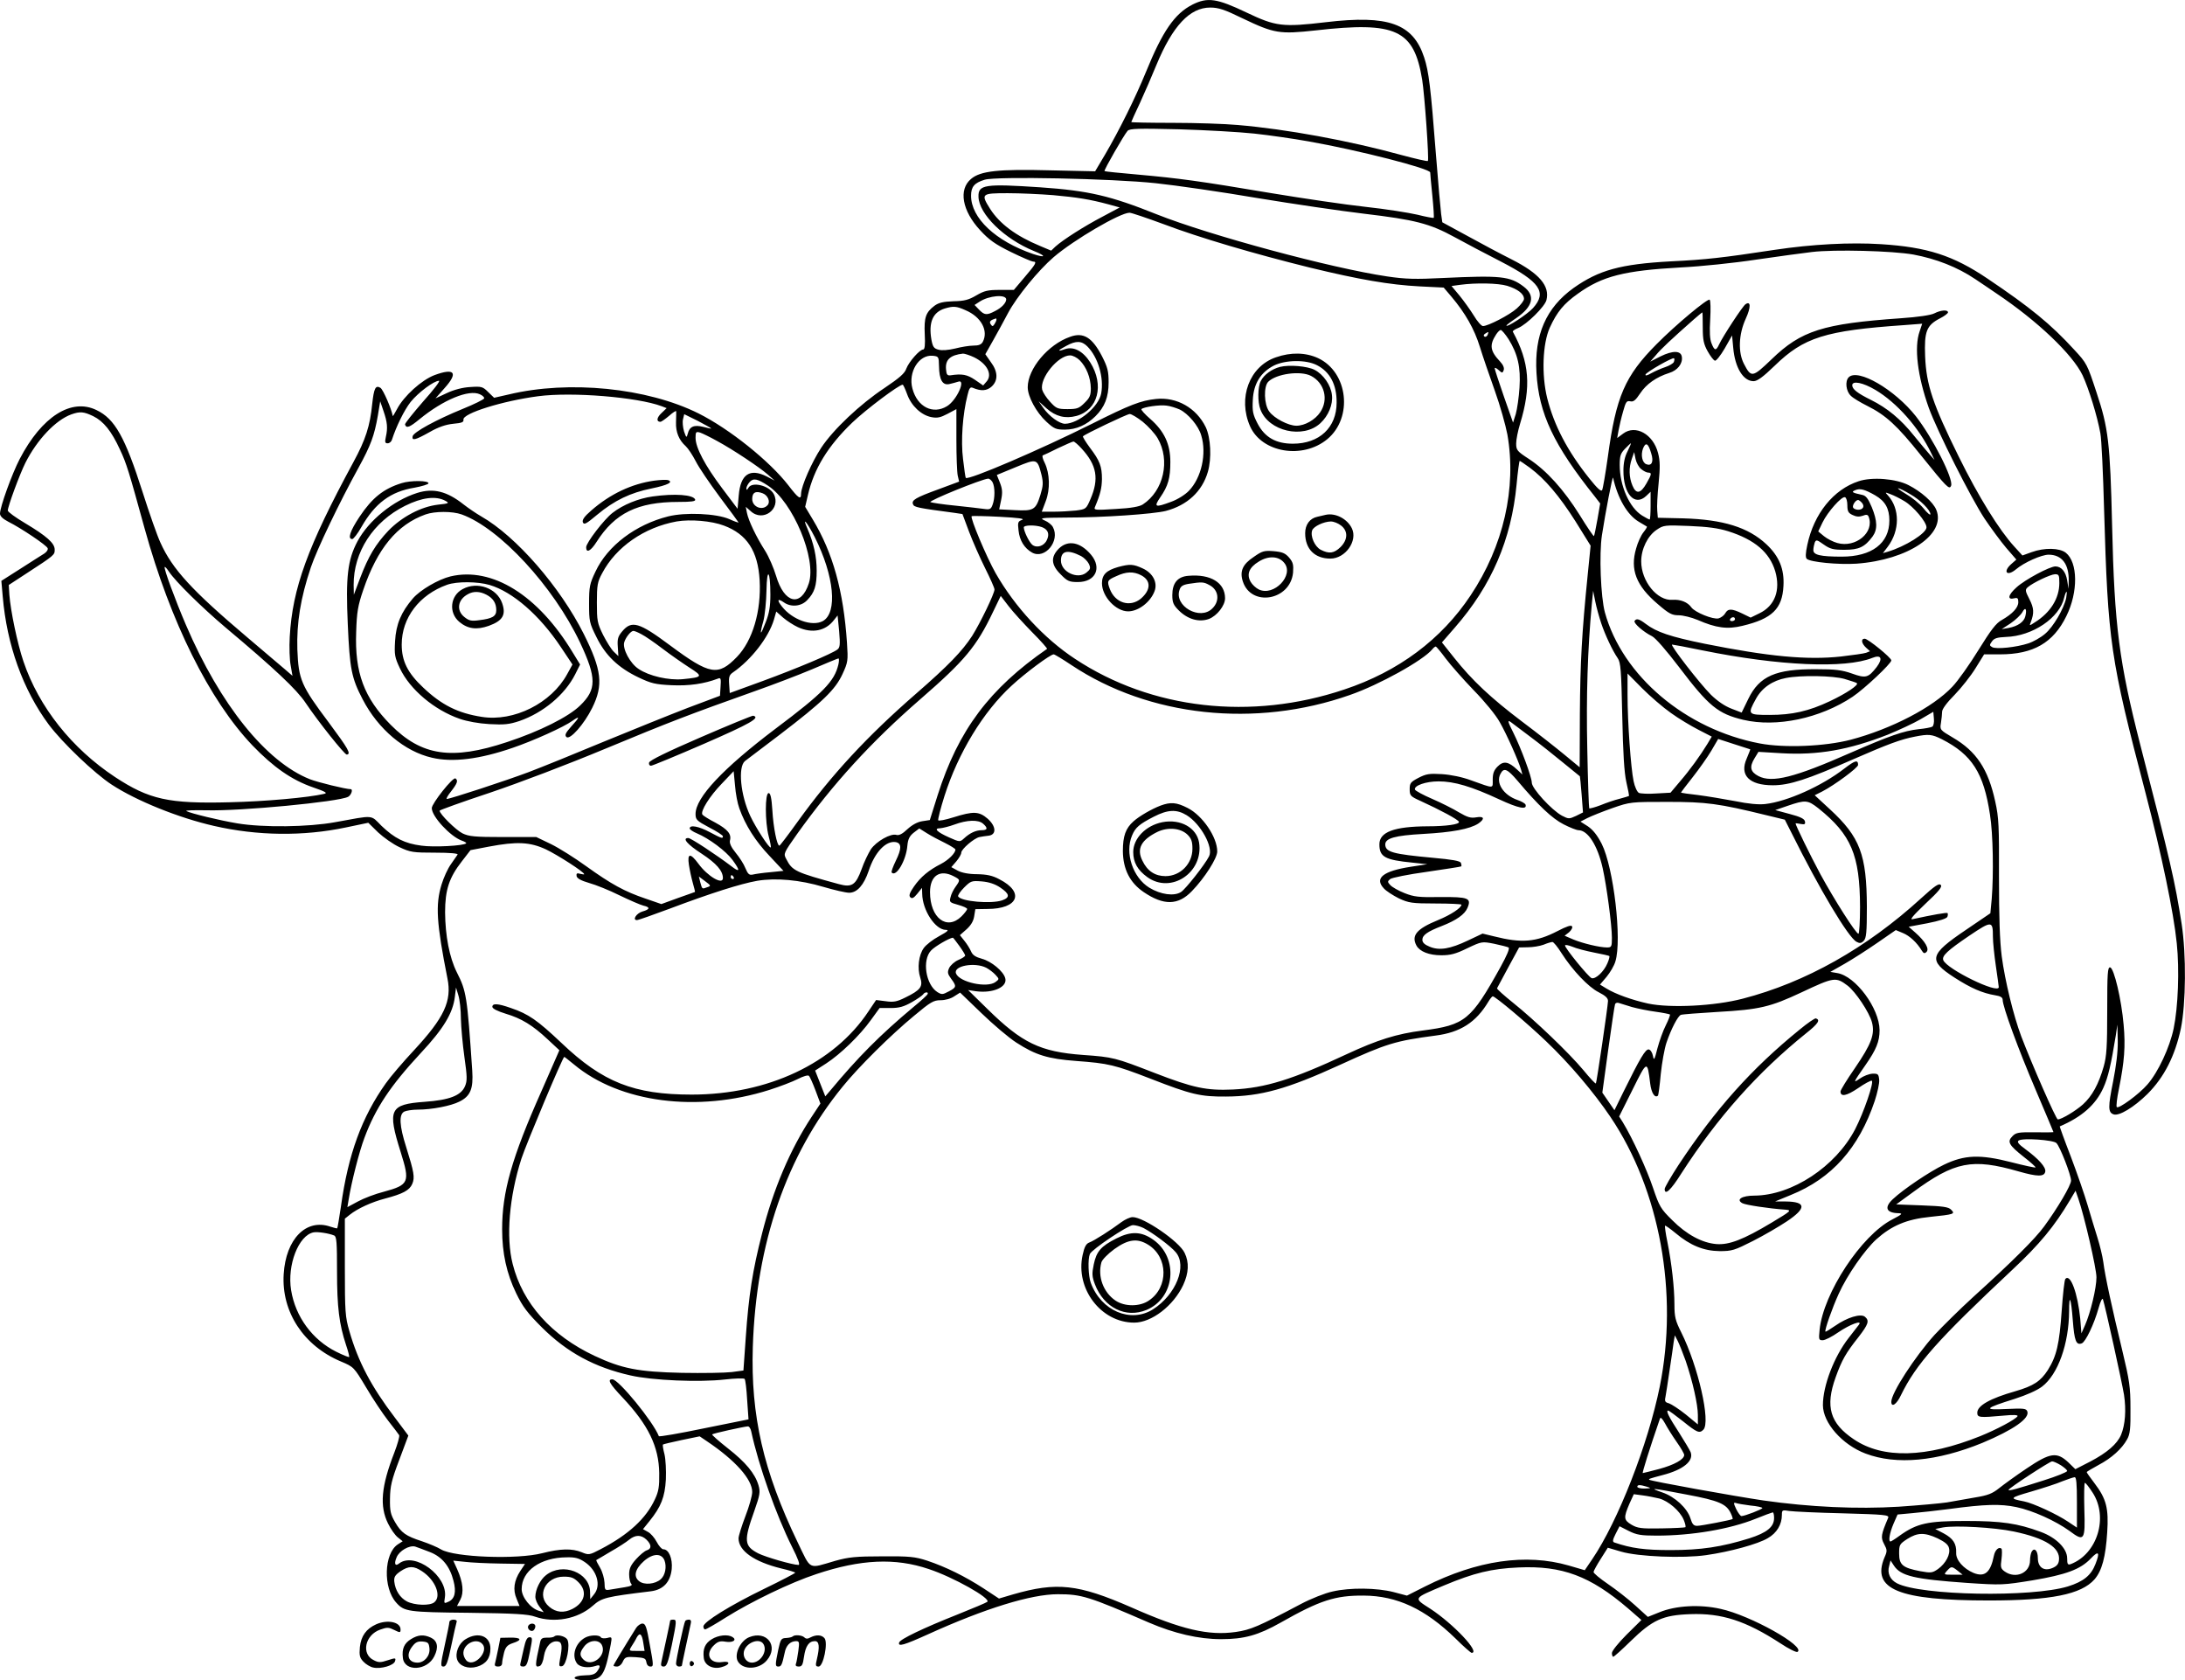 <?xml version="1.0" encoding="UTF-8"?>
<svg xmlns="http://www.w3.org/2000/svg" version="1.0" viewBox="0 0 1118.309 859.868" preserveAspectRatio="xMidYMid meet">
  <g transform="translate(-260,1237.868) scale(0.1,-0.1)" fill="#000000" stroke="none">
    <path d="M8703 12355 c-91 -46 -153 -136 -238 -345 -55 -134 -137 -299 -209 -422 l-51 -86 -230 5 c-265 7 -357 -3 -405 -44 -65 -54 -46 -163 47 -263 45 -49 76 -71 157 -111 55 -27 107 -49 113 -49 22 0 15 -12 -43 -80 l-55 -65 -72 0 c-61 0 -79 -4 -120 -28 -39 -23 -61 -29 -117 -30 -52 -2 -75 -7 -97 -23 -45 -34 -54 -60 -50 -146 3 -54 0 -78 -8 -78 -18 0 -73 -63 -86 -97 -8 -25 -35 -48 -112 -100 -124 -82 -262 -212 -324 -306 -48 -73 -102 -196 -103 -235 0 -33 -13 -25 -65 43 -97 125 -302 289 -460 368 -263 131 -663 171 -971 97 l-75 -17 -30 29 c-28 28 -34 30 -92 26 -39 -2 -84 -14 -120 -31 l-58 -27 46 52 c72 80 52 105 -51 67 -66 -25 -157 -107 -192 -174 -12 -22 -21 -38 -22 -35 -5 33 -49 136 -63 144 -25 15 -33 -2 -42 -83 -11 -112 -34 -183 -96 -297 -235 -434 -312 -646 -326 -894 -3 -52 -1 -119 5 -148 l9 -52 -37 32 c-21 18 -107 91 -192 163 -286 242 -386 351 -447 487 -16 34 -57 151 -91 258 -90 282 -142 375 -236 420 -129 63 -280 -33 -393 -250 -40 -77 -101 -246 -101 -280 0 -13 15 -27 42 -41 66 -33 197 -121 202 -136 3 -7 -5 -19 -17 -27 -12 -7 -66 -42 -121 -77 l-99 -63 7 -80 c21 -247 103 -477 236 -656 70 -93 233 -249 322 -307 127 -83 343 -170 523 -211 222 -51 457 -54 675 -8 l115 24 50 -49 c28 -26 77 -61 110 -76 55 -26 70 -28 182 -28 78 0 119 -4 115 -10 -3 -5 -19 -28 -34 -49 -16 -22 -37 -68 -48 -104 -32 -104 -26 -197 30 -480 24 -116 -17 -202 -170 -367 -56 -60 -122 -137 -145 -170 -123 -173 -193 -363 -230 -631 -9 -59 -17 -109 -19 -111 -1 -2 -17 2 -35 8 -124 43 -228 -63 -239 -243 -12 -193 102 -367 293 -447 66 -28 66 -28 129 -133 34 -58 85 -134 112 -169 28 -35 53 -69 57 -75 3 -6 -8 -46 -25 -90 -67 -172 -76 -273 -32 -362 14 -29 37 -61 50 -71 l25 -20 -25 -16 c-71 -47 -76 -223 -8 -298 41 -46 59 -49 371 -52 235 -3 305 -7 340 -20 98 -34 218 -12 295 56 46 41 67 46 297 74 64 8 100 47 107 114 5 54 -15 101 -43 101 -8 0 -23 17 -34 38 -11 21 -31 44 -45 51 l-25 14 33 41 c59 73 79 123 84 213 2 46 -1 103 -7 129 -7 26 -10 48 -8 50 2 2 45 12 96 23 l92 19 37 -25 c146 -98 232 -195 232 -260 0 -19 -16 -75 -35 -124 -19 -50 -35 -101 -35 -113 0 -64 80 -120 218 -154 39 -9 72 -19 72 -22 -1 -3 -71 -40 -158 -82 -177 -86 -312 -170 -312 -193 0 -8 4 -15 9 -15 5 0 53 27 106 61 131 82 332 179 463 222 227 76 404 84 575 26 125 -41 321 -151 300 -168 -4 -4 -73 -33 -153 -65 -174 -69 -293 -126 -298 -143 -7 -23 24 -14 148 42 293 133 528 205 664 205 122 0 157 -11 466 -145 130 -56 255 -85 370 -85 118 0 190 20 305 85 201 114 279 139 425 138 170 -1 315 -69 469 -219 41 -41 79 -74 83 -74 47 0 -94 149 -212 226 -87 56 -90 51 71 119 153 64 243 86 381 92 224 10 367 -44 560 -209 l69 -60 -76 -75 c-41 -41 -75 -83 -75 -94 0 -10 3 -19 7 -19 4 0 44 36 89 80 112 109 164 133 305 138 161 6 284 -34 461 -149 42 -28 82 -48 88 -44 44 27 -241 187 -394 220 -106 24 -229 17 -312 -17 l-60 -24 -65 59 c-35 32 -98 81 -139 109 -41 28 -75 56 -74 62 1 6 17 36 37 67 l36 57 68 -20 c88 -26 318 -35 435 -18 121 17 267 57 316 87 46 26 72 70 72 119 0 25 2 26 38 20 20 -3 144 -9 275 -12 213 -6 237 -8 231 -23 -37 -87 -39 -100 -21 -134 16 -30 17 -36 2 -69 -68 -163 72 -220 535 -220 317 0 472 31 540 108 38 44 57 114 65 241 8 122 -4 171 -65 251 -22 29 -40 54 -40 57 0 2 27 18 60 36 67 35 121 84 147 132 15 26 18 56 17 157 0 111 -5 144 -42 298 -52 215 -88 380 -97 452 -4 30 -18 87 -30 125 -12 39 -35 113 -50 165 -15 52 -54 164 -86 249 -33 85 -58 155 -57 155 114 49 184 111 223 197 25 55 40 121 64 269 l8 55 2 -84 c1 -54 -8 -127 -24 -208 -26 -129 -26 -157 2 -167 28 -11 105 36 174 104 86 86 141 195 171 335 26 128 28 379 4 535 -34 218 -57 318 -211 914 -109 427 -133 608 -145 1126 -10 423 -19 499 -80 681 -47 143 -49 148 -114 218 -120 131 -224 216 -444 364 -175 118 -308 161 -545 176 -156 10 -351 0 -544 -29 -270 -41 -350 -50 -533 -59 -257 -14 -367 -45 -496 -136 -141 -101 -202 -241 -190 -435 12 -208 88 -369 299 -633 l27 -35 -14 -81 c-8 -45 -16 -84 -18 -86 -2 -2 -35 46 -73 108 -82 131 -170 228 -260 287 -60 39 -65 45 -65 79 0 20 9 65 20 101 58 190 48 315 -37 471 -2 4 10 12 27 19 44 18 137 110 145 143 18 72 -36 136 -178 208 -56 28 -159 83 -228 121 l-127 69 -6 42 c-3 23 -15 157 -26 297 -28 359 -37 431 -61 505 -57 173 -183 218 -503 180 -221 -26 -256 -22 -405 49 -153 73 -200 80 -278 41z m256 -70 c163 -78 190 -82 374 -62 413 47 504 4 546 -253 12 -74 36 -409 29 -415 -3 -3 -63 11 -134 30 -269 74 -591 133 -839 154 -66 6 -216 11 -332 11 -117 0 -213 2 -213 4 0 2 20 46 44 97 24 52 62 140 85 196 83 200 171 293 275 293 42 0 73 -10 165 -55z m61 -590 c74 -8 200 -26 278 -40 255 -45 622 -139 622 -159 0 -7 5 -61 11 -120 6 -59 9 -110 7 -112 -3 -2 -40 5 -84 16 -43 10 -162 29 -264 40 -102 11 -319 43 -482 70 -374 63 -472 76 -682 95 -93 8 -171 16 -173 18 -4 5 99 184 118 206 11 12 55 13 263 8 138 -4 312 -14 386 -22z m-504 -254 c104 -11 339 -45 520 -76 182 -30 427 -66 545 -80 261 -31 336 -50 464 -120 55 -30 162 -87 237 -125 201 -104 237 -157 164 -238 -29 -32 -136 -102 -136 -89 0 2 22 19 49 37 88 60 101 116 38 163 -69 52 -116 57 -412 43 -139 -7 -191 -6 -285 8 -285 42 -908 210 -1180 318 -237 95 -349 121 -595 138 -284 19 -319 14 -317 -48 2 -89 132 -216 284 -278 65 -26 61 -37 -5 -15 -192 66 -317 184 -317 298 0 46 17 66 70 82 60 18 652 6 876 -18z m-526 -61 c123 -11 190 -22 283 -47 l58 -16 -88 -47 c-92 -48 -202 -118 -241 -153 l-22 -21 -57 24 c-123 51 -206 113 -255 189 -49 78 -46 81 90 81 64 0 169 -5 232 -10z m567 -149 c182 -69 461 -151 748 -222 252 -61 407 -88 562 -96 l122 -6 40 -47 c70 -83 117 -165 145 -256 15 -49 50 -150 77 -226 27 -75 55 -176 64 -223 48 -274 -20 -571 -188 -823 -150 -226 -370 -390 -647 -482 -476 -160 -987 -102 -1378 157 -158 104 -307 265 -406 438 -47 83 -131 283 -123 292 3 2 67 1 143 -3 97 -5 131 -10 115 -16 -21 -7 -23 -13 -18 -54 5 -51 30 -91 69 -113 66 -37 145 60 107 130 -6 12 -25 27 -42 34 -29 13 -20 14 108 15 192 0 448 18 512 34 110 29 186 100 215 200 20 69 15 174 -11 229 -48 98 -148 155 -254 144 -78 -8 -135 -30 -328 -127 -266 -133 -632 -290 -646 -277 -2 2 -8 45 -14 96 -12 93 -2 231 23 328 8 35 14 43 27 37 42 -18 72 -16 97 7 33 31 32 76 -5 125 l-28 40 39 69 c22 39 57 103 78 143 44 82 154 217 233 285 104 89 340 227 388 227 10 0 89 -27 176 -59z m3836 -155 c117 -22 225 -64 317 -126 41 -28 90 -60 108 -73 209 -140 389 -311 441 -419 32 -69 75 -208 91 -297 6 -31 14 -207 19 -391 20 -680 31 -758 212 -1449 82 -314 144 -611 160 -770 14 -136 7 -325 -16 -436 -20 -96 -79 -223 -134 -286 -43 -50 -147 -126 -157 -116 -4 4 1 46 11 94 28 139 34 218 24 327 -11 129 -49 290 -69 294 -13 2 -15 -29 -15 -220 0 -186 -3 -234 -18 -287 -26 -91 -59 -151 -106 -194 -38 -34 -110 -77 -129 -77 -9 0 -134 286 -187 425 -40 107 -83 283 -100 410 -10 80 -14 199 -14 407 1 258 -1 304 -19 384 -36 167 -97 258 -217 328 -66 39 -67 40 -61 75 3 20 6 46 6 58 0 13 25 47 64 86 35 36 83 97 107 136 l44 71 81 0 c171 0 273 59 340 196 61 123 59 275 -3 324 -32 25 -109 27 -175 3 l-47 -17 -41 45 c-78 85 -184 256 -285 461 -133 269 -166 367 -172 513 -5 128 7 159 77 195 22 11 40 25 40 30 0 15 -37 12 -70 -5 -17 -9 -83 -19 -172 -25 -398 -28 -509 -63 -661 -210 -98 -94 -104 -95 -141 -24 -31 59 -28 151 9 232 27 59 26 92 -1 74 -14 -8 -117 -166 -135 -205 -16 -35 -24 -34 -39 4 -9 21 -11 59 -7 124 3 52 2 97 -3 100 -11 7 -174 -129 -271 -227 -163 -164 -208 -268 -250 -578 -12 -85 -25 -161 -29 -169 -5 -10 -24 7 -67 61 -111 139 -179 270 -214 408 -30 120 -24 280 13 362 37 81 72 123 144 174 125 90 238 118 525 134 102 5 276 23 387 40 112 16 240 34 285 39 116 14 415 6 520 -13z m-2079 -160 c54 -17 86 -41 86 -67 0 -9 -17 -31 -37 -49 -38 -34 -147 -90 -173 -90 -8 0 -30 25 -47 54 -18 29 -51 75 -73 102 l-41 49 43 6 c82 11 195 9 242 -5z m-2564 -70 c-1 -18 -23 -42 -57 -59 -43 -23 -55 -21 -82 7 l-23 24 26 17 c47 31 136 39 136 11z m-208 -55 c80 -34 118 -105 88 -162 -8 -14 -21 -19 -48 -19 -21 0 -63 -7 -94 -15 -34 -8 -66 -11 -84 -6 -24 6 -30 14 -37 52 -15 88 7 140 69 159 44 13 59 12 106 -9z m3773 -89 c0 -63 5 -85 25 -121 14 -25 30 -46 37 -48 6 -3 29 26 50 62 l38 67 6 -64 c9 -101 51 -170 104 -170 19 0 48 21 108 79 149 145 258 180 664 208 l91 7 -13 -39 c-29 -81 -11 -229 47 -392 44 -120 214 -458 285 -566 33 -49 83 -117 111 -150 l52 -60 -25 -22 c-46 -40 -24 -67 23 -28 41 35 131 75 167 75 68 0 105 -48 103 -135 l-1 -40 -7 44 c-7 44 -30 71 -60 71 -29 0 -155 -67 -199 -107 -44 -39 -49 -66 -11 -56 16 4 20 0 20 -20 0 -28 -30 -60 -84 -91 -30 -16 -56 -51 -120 -154 -45 -73 -105 -158 -133 -187 -99 -106 -313 -217 -521 -272 -131 -34 -338 -43 -465 -19 -379 72 -703 345 -793 671 -21 78 -30 298 -15 395 18 116 54 305 57 294 24 -107 73 -190 131 -225 21 -12 40 -24 42 -25 2 -2 -6 -15 -18 -30 -12 -15 -29 -52 -37 -82 -32 -108 0 -191 111 -285 57 -49 72 -57 107 -57 22 0 66 -11 97 -24 94 -41 152 -49 229 -30 152 36 204 87 210 204 5 86 -22 152 -87 213 -93 87 -221 127 -426 133 l-130 3 -3 37 c-2 19 1 82 7 139 8 82 8 114 -3 156 -25 96 -115 146 -178 99 l-31 -23 7 39 c4 22 14 65 23 96 14 50 18 57 37 53 16 -4 27 5 51 41 31 47 82 83 148 104 43 13 70 48 65 82 -4 33 -46 34 -109 3 l-53 -27 29 33 c25 31 82 84 193 182 23 20 43 37 45 37 1 0 2 -35 2 -78z m-3615 41 c0 -5 -5 -15 -10 -23 -9 -13 -11 -13 -20 0 -8 13 -1 21 28 29 1 1 2 -2 2 -6z m2621 -100 c47 -76 63 -143 56 -248 -3 -49 -12 -110 -19 -135 l-14 -44 -47 134 c-26 75 -47 139 -47 144 0 5 9 1 20 -9 18 -16 20 -17 26 -1 4 11 -2 27 -18 44 -52 55 -56 85 -20 140 8 12 18 22 23 22 5 0 23 -21 40 -47z m-107 22 c-4 -8 -11 -12 -16 -9 -6 4 -5 10 3 15 19 12 19 11 13 -6z m-2628 -115 c65 -32 94 -86 65 -122 l-19 -22 -42 29 c-40 27 -66 32 -125 23 -16 -2 -21 3 -23 30 -5 50 22 74 87 81 8 0 34 -8 57 -19z m-180 -45 c1 -70 18 -99 52 -92 15 3 35 9 45 12 44 17 -6 -95 -56 -125 -72 -44 -152 -4 -177 90 -23 84 33 175 104 168 30 -3 31 -5 32 -53z m3761 21 c-3 -7 -23 -19 -44 -26 -21 -7 -53 -21 -71 -31 -21 -12 -32 -15 -30 -7 5 13 140 90 146 83 3 -2 2 -11 -1 -19z m-6402 -203 c-52 -60 -94 -112 -92 -117 7 -21 24 -14 75 28 121 99 252 153 308 127 14 -6 24 -16 22 -21 -2 -6 -51 -30 -110 -54 -135 -55 -252 -119 -256 -140 -5 -24 13 -20 86 21 47 27 84 39 122 43 44 4 54 8 52 21 -5 32 200 96 383 120 174 23 508 -5 631 -51 l26 -10 -26 -25 c-25 -23 -28 -45 -6 -45 5 0 25 14 45 31 19 17 35 27 36 23 0 -5 0 -30 -1 -56 -2 -50 15 -92 50 -123 12 -11 35 -46 51 -77 16 -32 72 -114 124 -184 52 -69 95 -128 95 -129 0 -2 -21 5 -47 17 -66 29 -225 36 -313 14 -167 -42 -310 -150 -372 -282 -30 -63 -33 -77 -33 -165 0 -90 2 -99 38 -171 46 -94 112 -157 215 -206 65 -31 86 -36 170 -40 89 -4 166 7 237 34 14 6 16 -1 13 -41 l-3 -47 -165 -62 c-91 -35 -284 -113 -430 -173 -146 -61 -319 -131 -385 -156 -117 -44 -401 -137 -418 -137 -5 0 5 18 22 39 32 41 37 56 22 66 -13 8 -121 -128 -121 -152 0 -43 95 -145 153 -166 15 -5 26 -12 23 -14 -12 -13 -167 -21 -229 -12 -86 11 -138 38 -204 101 -58 58 -34 56 -238 19 -136 -25 -368 -28 -500 -6 -90 15 -239 51 -261 63 -7 4 39 5 103 4 171 -5 676 43 725 69 16 9 26 39 13 39 -25 0 -168 35 -209 51 -224 89 -459 381 -634 789 -55 128 -115 291 -109 297 3 2 12 -9 22 -24 33 -50 168 -183 290 -286 249 -209 364 -317 409 -385 66 -98 200 -266 211 -265 23 3 9 28 -92 164 -142 189 -155 220 -161 374 -4 136 16 262 69 420 31 92 146 332 244 510 63 115 81 164 99 267 l12 73 17 -50 c20 -58 22 -87 12 -132 -6 -27 -4 -33 9 -33 9 0 19 8 22 18 22 68 63 152 96 194 39 48 119 108 145 108 8 0 -29 -48 -82 -107z m2478 38 c21 -59 72 -107 124 -117 30 -6 47 -2 83 17 l45 24 0 -155 c0 -85 3 -169 7 -186 l7 -30 -105 -39 c-118 -43 -140 -56 -131 -77 5 -15 24 -19 213 -44 l40 -6 34 -91 c19 -50 56 -134 82 -186 26 -52 48 -101 48 -109 0 -21 -72 -170 -114 -237 -51 -79 -124 -154 -286 -295 -252 -219 -435 -417 -608 -657 -48 -67 -90 -122 -93 -122 -12 -1 -31 93 -36 182 -4 64 -10 87 -19 87 -19 0 -19 -147 0 -220 8 -30 13 -56 11 -58 -7 -7 -77 101 -105 161 -50 106 -64 251 -27 281 8 6 88 67 178 135 220 168 284 230 321 310 28 61 29 68 23 160 -18 266 -72 460 -175 631 l-39 65 14 60 c31 135 103 252 227 371 70 67 239 194 258 194 3 0 13 -22 23 -49z m1395 -78 c43 -21 96 -83 110 -132 29 -94 1 -218 -63 -284 -19 -20 -59 -45 -90 -56 -83 -31 -91 -28 -57 22 41 59 52 99 52 182 0 91 -31 157 -103 220 -28 24 -48 47 -45 50 11 11 94 23 128 18 19 -2 50 -12 68 -20z m-5561 -34 c53 -26 94 -77 137 -171 34 -72 46 -113 126 -403 133 -481 332 -880 552 -1111 108 -112 201 -177 311 -215 64 -22 75 -29 56 -33 -80 -19 -303 -39 -484 -43 -312 -8 -411 14 -586 129 -221 146 -390 358 -469 592 -31 91 -66 260 -72 341 l-3 50 95 62 c140 91 140 92 140 119 0 33 -41 69 -151 135 -49 29 -89 58 -89 65 0 21 61 186 90 244 60 119 155 219 235 248 45 16 64 14 112 -9z m3163 -63 c0 -2 -18 2 -40 8 -48 12 -71 2 -80 -35 -6 -22 -7 -22 -19 12 -6 21 -9 49 -5 63 l6 25 69 -34 c38 -20 69 -37 69 -39z m2209 34 c27 -22 62 -60 76 -84 66 -113 31 -269 -76 -339 -17 -11 -60 -19 -138 -23 -110 -7 -114 -6 -106 12 27 64 34 95 35 141 0 65 -11 94 -62 161 -22 30 -38 56 -35 58 12 12 224 113 239 114 9 0 39 -18 67 -40z m-2179 -98 c83 -45 215 -133 260 -172 l35 -31 -40 21 c-87 44 -135 12 -144 -97 l-6 -68 -79 105 c-88 117 -136 208 -136 258 0 30 2 33 23 27 12 -4 51 -23 87 -43z m1866 -39 c78 -85 90 -155 45 -259 -22 -51 -23 -51 -74 -58 -29 -3 -80 -6 -114 -6 l-61 0 20 53 c24 62 21 143 -5 197 -10 19 -14 36 -10 38 4 1 40 18 78 37 39 18 74 34 79 34 4 1 24 -16 42 -36z m2794 -14 c-14 -26 -21 -60 -21 -97 -1 -122 58 -187 117 -131 l22 21 0 -71 c0 -39 -2 -71 -5 -71 -3 0 -20 9 -38 20 -65 40 -115 152 -115 259 0 46 4 59 27 83 15 15 28 28 30 28 2 0 -6 -18 -17 -41z m121 -10 c14 -43 3 -67 -25 -56 -21 8 -29 47 -17 80 14 35 27 28 42 -24z m-51 -81 c12 -10 28 -18 36 -18 19 0 18 -8 -9 -55 -30 -53 -53 -57 -72 -11 -18 43 -19 91 -3 137 l12 34 7 -35 c4 -19 17 -43 29 -52z m-3069 -31 c9 -39 8 -55 -6 -101 -24 -77 -34 -83 -131 -78 l-80 4 10 48 c8 38 6 57 -6 88 l-16 40 97 40 c109 45 110 45 132 -41z m2499 38 c77 -57 151 -144 234 -275 l77 -124 -15 -150 c-30 -298 -38 -445 -40 -712 l-1 -272 -75 62 c-41 34 -140 112 -220 172 -160 121 -255 210 -348 327 l-62 78 67 77 c187 214 288 449 315 730 6 67 14 122 16 122 2 0 26 -16 52 -35z m-3899 -92 c128 -84 249 -374 209 -499 -40 -124 -126 -105 -168 38 -12 40 -37 98 -56 128 -45 70 -85 154 -93 194 l-6 31 25 -22 c63 -59 158 12 118 88 -24 43 -110 64 -129 32 -8 -13 -10 -14 -11 -4 0 8 8 23 17 33 19 21 40 17 94 -19z m1149 18 c13 -25 13 -82 0 -116 -8 -22 -14 -25 -42 -21 -18 3 -85 10 -148 17 -63 6 -121 15 -128 18 -11 7 263 118 295 120 7 1 17 -8 23 -18z m-1176 -57 c26 -10 40 -43 25 -60 -26 -31 -79 -10 -79 31 0 34 18 43 54 29z m-199 -165 c118 -44 174 -130 183 -279 9 -159 -36 -310 -116 -393 -97 -100 -138 -93 -344 60 -157 117 -195 128 -243 71 -22 -26 -26 -39 -23 -79 l3 -48 -23 22 c-13 12 -37 51 -55 86 -30 61 -32 73 -32 166 0 89 3 106 27 150 71 135 216 235 381 265 70 12 179 3 242 -21z m465 -59 c100 -198 118 -388 41 -430 -55 -29 -156 7 -209 75 -27 34 -22 43 10 21 36 -26 90 -21 120 12 37 38 48 73 48 150 0 73 -15 140 -48 217 -28 63 -2 33 38 -45z m1163 51 c31 -12 40 -35 25 -66 -14 -31 -52 -43 -75 -24 -16 14 -43 69 -43 89 0 12 60 13 93 1z m3512 -21 c136 -43 212 -108 241 -205 28 -97 -2 -177 -81 -215 l-45 -22 -43 21 c-54 26 -73 26 -87 1 -6 -11 -21 -22 -34 -26 -28 -7 -121 31 -139 56 -19 27 -56 42 -97 39 -78 -6 -160 95 -160 197 0 63 33 131 80 162 34 23 41 24 165 19 95 -4 149 -11 200 -27z m-4902 -325 c0 -59 -6 -95 -23 -138 -12 -32 -23 -57 -25 -55 -2 2 3 28 12 58 8 30 15 101 16 157 2 122 20 103 20 -22z m6597 60 c0 -78 -45 -151 -125 -201 -29 -19 -29 -19 -21 1 18 47 16 72 -7 117 -22 43 -23 49 -8 62 27 23 115 65 139 66 20 0 22 -5 22 -45z m-2345 -205 c20 -60 58 -141 85 -180 15 -22 18 -60 23 -295 4 -191 10 -290 21 -339 9 -38 15 -70 13 -71 -1 -1 -22 -7 -47 -14 -25 -6 -69 -21 -98 -33 -29 -11 -55 -18 -58 -16 -2 3 -7 140 -10 304 -6 273 2 510 23 739 l7 70 11 -55 c6 -30 20 -80 30 -110z m2380 128 c-12 -55 -66 -148 -108 -183 -22 -19 -61 -41 -86 -49 -61 -20 -165 -31 -185 -19 -14 8 -14 11 -1 29 11 16 26 21 71 23 137 4 276 98 299 202 4 16 9 29 12 29 2 0 1 -15 -2 -32z m-5292 -175 c45 -45 79 -84 76 -85 -295 -204 -454 -416 -560 -749 l-40 -127 -39 -6 c-25 -4 -52 -19 -76 -41 -25 -24 -43 -33 -56 -29 -29 9 -103 -33 -131 -74 -13 -21 -35 -66 -47 -101 -30 -82 -50 -95 -116 -77 -224 61 -239 68 -270 129 -15 27 -13 30 56 128 183 256 379 471 630 689 228 198 288 270 372 446 l40 83 40 -52 c22 -29 77 -89 121 -134z m5083 82 c-7 -29 -38 -51 -86 -60 l-35 -6 46 30 c25 17 52 43 60 57 15 29 24 16 15 -21z m-6282 -56 c72 -33 141 -20 184 36 l19 24 8 -81 c6 -71 4 -84 -10 -94 -30 -22 -206 -96 -380 -160 l-170 -62 -3 45 c-3 38 1 48 20 61 93 64 182 179 209 269 l12 42 35 -31 c20 -17 54 -39 76 -49z m4796 41 c0 -5 -7 -10 -16 -10 -8 0 -12 5 -9 10 3 6 10 10 16 10 5 0 9 -4 9 -10z m-5597 -77 c18 -9 66 -42 108 -74 42 -32 104 -75 138 -97 71 -45 68 -49 -34 -59 -72 -7 -173 16 -226 52 -44 28 -84 104 -74 137 8 26 34 58 47 58 5 0 23 -7 41 -17z m4117 -125 c25 -33 89 -106 143 -162 56 -57 114 -128 133 -163 36 -63 96 -198 109 -243 l7 -25 -28 26 c-44 41 -69 45 -99 15 -19 -19 -25 -36 -25 -67 0 -47 10 -47 -110 -4 -45 17 -104 29 -150 32 -65 4 -81 1 -120 -19 -40 -21 -45 -27 -45 -58 0 -33 4 -37 55 -60 103 -47 194 -96 197 -107 5 -13 -66 -23 -161 -23 -170 -1 -246 -29 -246 -92 0 -65 28 -80 170 -94 l75 -8 -84 -13 c-142 -22 -187 -58 -139 -110 12 -14 48 -37 78 -52 50 -23 66 -26 188 -26 72 0 132 -3 132 -6 0 -16 -54 -52 -120 -79 -110 -45 -138 -79 -110 -131 17 -30 64 -49 127 -49 47 0 74 7 133 36 74 35 75 35 137 23 34 -7 68 -16 74 -19 7 -5 -8 -40 -41 -100 -151 -272 -181 -297 -398 -325 -134 -17 -232 -48 -389 -121 -278 -130 -417 -173 -583 -181 -135 -6 -202 8 -401 85 -201 78 -211 81 -367 92 -218 16 -311 61 -488 235 l-99 97 40 -6 c88 -12 163 22 150 67 -10 36 -71 86 -119 99 -33 9 -48 19 -56 38 -6 14 -21 38 -34 54 l-23 29 34 30 c22 20 35 41 39 66 l6 37 61 1 c159 0 193 85 62 152 -35 19 -64 25 -114 26 -42 0 -78 7 -99 18 l-33 18 26 30 c14 17 25 36 25 44 0 18 65 74 93 80 12 2 33 6 47 7 41 5 39 48 -5 87 -44 38 -73 39 -175 7 -41 -13 -77 -20 -78 -15 -2 5 12 61 32 124 70 220 198 431 344 565 69 64 198 160 215 160 5 0 46 -25 91 -55 398 -265 942 -323 1425 -153 150 52 375 177 422 234 6 8 14 14 18 14 3 -1 26 -28 51 -62z m-3109 -30 c-20 -86 -77 -145 -321 -328 -270 -204 -410 -353 -410 -437 0 -29 6 -35 70 -69 39 -20 70 -40 70 -45 0 -13 -5 -12 -67 21 -56 30 -103 39 -103 19 0 -5 17 -17 37 -25 62 -26 149 -91 182 -136 41 -56 39 -67 -6 -32 -78 59 -207 144 -220 144 -33 0 -6 -32 68 -80 76 -50 109 -88 109 -125 0 -37 -78 9 -125 73 -42 57 -58 55 -49 -5 4 -27 13 -68 20 -93 7 -24 12 -45 11 -46 -1 0 -40 -15 -87 -31 l-85 -31 -81 28 c-107 36 -176 74 -304 166 -58 42 -139 93 -180 113 l-75 36 -170 0 c-146 0 -175 3 -208 19 -34 17 -117 99 -117 116 0 3 116 45 258 92 151 51 396 144 595 227 325 135 424 173 767 295 85 30 214 79 285 109 72 31 133 56 136 56 4 1 4 -14 0 -31z m4261 -248 c40 -29 104 -67 141 -86 l68 -35 -22 -37 c-38 -62 -90 -134 -141 -193 l-48 -57 -73 -4 c-39 -3 -79 -1 -89 3 -9 5 -21 31 -27 60 -14 66 -31 301 -31 442 l0 109 75 -76 c41 -41 107 -98 147 -126z m1338 -70 c-7 -4 -38 -10 -71 -13 -77 -9 -146 -33 -348 -121 -288 -127 -401 -155 -471 -119 -42 22 -47 47 -20 91 l20 33 118 -7 c186 -11 345 17 544 95 56 23 132 58 168 79 l65 38 3 -35 c2 -19 -2 -37 -8 -41z m-2060 -50 c47 -35 123 -95 170 -134 47 -38 86 -70 86 -70 1 -1 5 -42 9 -93 l7 -92 -36 -18 c-35 -16 -38 -16 -71 1 -54 29 -155 140 -155 169 0 29 -56 179 -94 255 -29 57 -32 69 -13 55 6 -5 50 -38 97 -73z m2108 -14 c155 -79 215 -173 247 -386 16 -99 19 -305 9 -431 l-7 -74 -125 -85 c-188 -127 -195 -156 -59 -244 84 -54 143 -80 210 -91 26 -4 37 -11 37 -23 0 -35 80 -253 169 -461 50 -117 91 -215 91 -216 0 -1 -43 -2 -95 -1 -83 1 -97 -1 -115 -20 -28 -28 -19 -45 57 -105 36 -28 63 -52 61 -55 -2 -2 -58 10 -124 27 -160 41 -239 38 -345 -13 -73 -35 -208 -126 -261 -176 -46 -43 -34 -71 30 -72 22 -1 17 -6 -33 -32 -158 -81 -353 -377 -372 -565 -5 -50 -4 -53 16 -53 12 0 48 18 79 40 60 41 127 66 106 39 -6 -8 -30 -38 -52 -67 -75 -96 -132 -245 -132 -344 0 -91 99 -203 218 -248 158 -60 367 -40 599 55 157 66 243 125 229 161 -6 15 -19 16 -107 12 -121 -6 -113 3 43 52 59 19 114 43 140 63 81 62 137 218 138 386 0 93 10 69 19 -48 8 -104 17 -128 46 -117 19 7 63 98 86 181 9 33 19 53 22 45 12 -36 97 -422 108 -489 12 -79 6 -154 -15 -205 -20 -47 -71 -91 -156 -136 l-78 -40 -36 35 c-59 55 -93 50 -213 -31 -54 -36 -117 -82 -141 -101 -35 -28 -57 -37 -125 -48 -45 -8 -109 -19 -142 -25 -33 -5 -144 -15 -247 -22 -213 -13 -455 -2 -693 32 -149 22 -577 99 -584 106 -4 4 1 6 69 24 105 27 160 72 143 117 -4 10 -30 54 -58 98 -54 83 -70 115 -57 115 4 0 38 -25 76 -55 72 -58 84 -63 104 -43 39 39 -27 326 -113 498 -30 60 -35 79 -35 143 0 85 -14 210 -36 320 -9 43 -14 80 -12 83 2 2 26 -15 54 -38 75 -63 144 -91 225 -92 64 0 76 4 171 52 57 29 134 74 173 100 102 68 100 101 -5 102 l-55 0 80 33 c211 85 349 241 430 481 14 43 25 92 23 109 -3 29 -6 32 -35 31 -17 -1 -46 -12 -64 -25 -36 -25 -35 -22 28 68 56 80 73 122 73 180 -1 112 -123 277 -217 292 l-35 6 74 42 c40 23 115 71 167 107 l94 65 36 -15 c35 -14 73 -50 97 -90 9 -15 15 -16 24 -7 16 15 -6 54 -57 99 l-34 30 96 18 c61 12 99 24 102 33 3 7 3 16 1 19 -4 4 -77 -9 -178 -31 -18 -5 -1 16 65 79 70 65 87 87 78 96 -9 10 -31 -5 -100 -68 -279 -255 -592 -431 -913 -514 -145 -38 -371 -49 -485 -25 -81 18 -166 48 -213 77 l-33 20 34 40 c18 22 39 57 45 79 34 111 -9 479 -70 601 -23 45 -45 72 -71 90 l-38 24 35 18 c20 10 77 33 128 51 92 32 95 32 283 32 199 0 260 -8 505 -68 l95 -23 35 -69 c142 -286 290 -534 332 -556 16 -9 24 -8 37 5 13 14 16 42 16 174 -1 267 -35 357 -189 499 l-78 72 38 19 c64 33 184 122 184 136 0 28 -15 24 -71 -19 -115 -89 -291 -168 -404 -181 -33 -4 -87 1 -155 15 -58 11 -143 25 -189 31 -46 5 -85 11 -87 12 -1 2 26 37 60 80 33 42 76 103 95 135 l35 60 80 -26 c45 -14 82 -26 84 -27 1 0 -7 -21 -18 -47 -38 -85 12 -137 134 -137 84 0 175 29 411 133 179 78 243 102 316 116 70 14 87 12 137 -13z m-2171 -213 c107 -127 177 -193 236 -223 33 -17 67 -30 76 -30 48 0 98 -78 124 -195 20 -90 47 -291 47 -356 0 -45 -2 -49 -25 -49 -38 0 -125 21 -173 41 l-44 19 23 18 c12 11 19 24 15 30 -4 8 -28 0 -74 -24 -110 -57 -184 -63 -326 -27 l-58 14 -74 -35 c-92 -44 -148 -53 -197 -32 -25 10 -37 21 -37 35 0 24 25 42 100 71 74 29 117 59 131 93 21 50 4 56 -139 55 -110 -2 -135 1 -183 20 -31 12 -64 31 -73 41 -15 16 -15 19 -1 31 9 7 93 24 188 37 95 14 174 26 176 28 2 2 1 10 -2 18 -4 10 -44 17 -144 26 -205 19 -242 29 -243 68 0 32 50 46 194 54 147 8 239 25 282 53 35 24 31 39 -10 32 -28 -5 -45 0 -88 25 -29 18 -91 49 -137 69 -47 20 -87 42 -89 48 -6 20 55 42 121 42 80 0 168 -26 310 -92 99 -46 144 -55 135 -27 -2 6 -21 17 -42 24 -71 25 -112 87 -86 134 17 33 35 25 87 -36z m-3983 -141 c31 -87 82 -167 153 -242 l73 -78 -68 -7 c-37 -3 -77 -9 -89 -12 -18 -4 -25 2 -38 33 -8 21 -31 56 -50 79 -23 28 -32 49 -29 62 9 33 -11 57 -75 92 -33 17 -63 36 -66 41 -11 17 37 94 99 158 l61 64 7 -73 c3 -41 13 -93 22 -117z m5523 0 c168 -135 212 -239 213 -504 0 -76 -4 -138 -8 -138 -13 0 -123 173 -195 305 -52 97 -127 250 -127 260 0 1 12 0 26 -3 21 -4 25 -1 22 13 -2 13 -24 24 -78 38 l-74 20 64 22 c91 31 102 30 157 -13z m-4275 -79 c25 -22 23 -33 -8 -33 -29 0 -60 -14 -90 -42 -21 -19 -22 -19 -76 5 -63 28 -81 47 -46 47 13 1 46 9 73 19 65 24 123 26 147 4z m-194 -99 c28 -14 52 -29 52 -33 0 -18 -35 -53 -73 -73 -63 -32 -105 -67 -139 -116 -23 -33 -27 -47 -19 -55 9 -9 18 -4 36 18 l24 30 1 -30 c1 -84 67 -185 121 -185 18 0 10 -8 -34 -32 -32 -17 -68 -45 -79 -61 -26 -36 -34 -103 -18 -151 15 -46 2 -64 -76 -102 -44 -22 -61 -25 -102 -19 l-48 6 -39 -58 c-176 -266 -516 -426 -905 -426 -295 0 -455 63 -666 264 -124 117 -168 148 -259 179 -68 24 -95 25 -95 6 0 -9 26 -22 68 -35 81 -24 138 -59 216 -132 l59 -55 -92 -210 c-152 -341 -201 -515 -201 -706 0 -123 23 -227 72 -328 34 -70 58 -101 132 -175 129 -128 270 -204 452 -245 112 -26 354 -36 484 -21 52 6 97 7 101 3 4 -4 10 -52 13 -107 l7 -100 -228 -46 c-125 -26 -229 -44 -231 -40 -28 73 -206 291 -238 291 -27 0 -14 -23 52 -93 132 -140 186 -251 188 -387 1 -69 -3 -94 -22 -134 -45 -98 -135 -181 -277 -255 -59 -31 -62 -31 -98 -16 -49 20 -108 19 -202 -5 -129 -33 -448 -21 -517 19 -19 12 -63 30 -98 42 -83 27 -106 43 -138 98 -23 40 -27 56 -26 121 1 63 8 94 48 199 l46 123 -69 92 c-121 159 -188 286 -233 443 -21 72 -23 98 -23 326 l0 249 25 20 c40 32 112 65 181 83 91 24 125 42 139 75 14 33 9 60 -31 188 -35 110 -38 167 -10 182 11 5 41 10 68 10 73 0 171 19 214 41 57 28 72 66 66 158 -26 385 -30 407 -79 504 -38 76 -59 187 -60 307 0 115 21 178 86 261 l44 57 94 18 c143 27 210 24 292 -14 59 -28 196 -116 196 -127 0 -2 -9 -1 -21 2 -16 5 -20 2 -18 -12 3 -12 23 -23 64 -35 33 -9 103 -37 155 -63 52 -25 107 -49 123 -53 36 -8 34 -19 -5 -30 -31 -9 -53 -44 -28 -44 7 0 83 27 169 59 207 78 361 127 446 142 96 16 219 5 339 -31 55 -16 114 -30 132 -30 41 0 75 39 100 112 31 96 89 156 139 147 30 -6 30 -34 0 -95 -15 -31 -25 -58 -21 -61 23 -24 74 63 80 138 3 33 11 49 32 66 l29 22 40 -25 c22 -14 64 -36 93 -50z m42 -169 c35 -18 36 -19 11 -54 -11 -15 -23 -39 -26 -54 -7 -25 -4 -27 39 -39 25 -7 46 -16 46 -21 0 -5 -13 -22 -29 -38 -75 -74 -161 -8 -161 124 0 84 50 118 120 82z m-1125 -5 c3 -5 1 -10 -4 -10 -6 0 -11 5 -11 10 0 6 2 10 4 10 3 0 8 -4 11 -10z m-136 -52 c-26 -10 -25 -10 -35 26 l-7 29 32 -24 c31 -23 31 -24 10 -31z m1500 -1 c49 -33 52 -51 10 -66 -56 -19 -209 -6 -225 20 -3 5 11 26 30 45 35 35 39 36 91 32 36 -3 67 -13 94 -31z m5081 -252 c0 -27 7 -95 15 -149 8 -55 15 -104 15 -109 0 -38 -266 92 -284 138 -8 22 21 49 133 125 116 78 121 77 121 -5z m-5290 -47 c16 -22 30 -45 30 -49 0 -5 -16 -15 -35 -23 -19 -8 -40 -27 -47 -41 -10 -22 -8 -30 10 -55 29 -39 28 -44 -12 -65 -32 -17 -36 -17 -59 -3 -59 39 -78 163 -32 212 19 21 93 64 112 66 2 0 16 -19 33 -42z m3082 -37 c57 -89 138 -174 190 -200 35 -18 48 -30 48 -45 -1 -30 -58 -417 -62 -422 -3 -2 -31 28 -63 67 -75 90 -252 259 -361 346 -46 37 -83 70 -82 74 2 4 28 52 58 108 l55 101 45 1 c25 0 61 6 80 13 19 8 40 14 45 14 6 1 27 -25 47 -57z m166 3 c42 -8 77 -16 79 -18 2 -2 -2 -19 -10 -37 -18 -43 -61 -83 -81 -76 -17 7 -136 153 -136 167 0 5 16 2 37 -6 20 -9 70 -22 111 -30z m-3110 -78 c15 -8 36 -24 47 -36 20 -22 20 -22 0 -37 -43 -32 -185 -1 -202 44 -15 39 96 59 155 29z m4409 -92 c40 -31 110 -135 124 -187 16 -61 -3 -111 -87 -234 -41 -59 -74 -113 -74 -120 0 -29 31 -23 90 17 33 23 65 40 70 38 13 -5 -41 -163 -85 -248 -100 -192 -324 -339 -516 -340 -63 0 -96 -20 -61 -39 17 -9 134 -27 221 -33 32 -3 29 -6 -71 -66 -145 -87 -218 -115 -283 -110 -74 6 -153 49 -226 122 -60 59 -66 70 -99 167 -31 92 -103 250 -154 334 l-19 30 69 138 c75 151 75 151 90 30 6 -48 24 -76 40 -61 2 3 9 52 14 110 6 58 19 130 29 160 24 71 59 138 74 143 7 3 91 9 187 15 215 12 270 25 430 100 168 79 176 80 237 34z m-7098 -169 c1 -44 9 -132 18 -196 14 -99 15 -121 3 -149 -20 -48 -80 -71 -207 -80 -179 -13 -191 -39 -122 -258 48 -153 43 -167 -86 -202 -44 -11 -104 -34 -133 -50 l-54 -29 7 42 c13 82 54 244 80 312 57 153 133 267 289 435 116 124 164 204 174 287 l6 48 12 -40 c7 -22 13 -76 13 -120z m2389 127 c-1 -5 -34 -35 -73 -67 -172 -144 -284 -257 -427 -429 l-24 -28 -26 66 -26 66 56 36 c74 48 173 144 229 222 l45 62 56 0 c45 0 68 7 109 30 28 16 54 34 58 40 7 12 28 14 23 2z m454 -249 c99 -64 161 -83 307 -94 164 -12 197 -20 378 -90 210 -82 257 -93 388 -92 178 1 312 38 585 163 238 109 283 122 487 149 127 16 208 68 271 174 9 15 19 27 22 27 13 0 176 -137 273 -230 120 -114 245 -262 330 -388 253 -376 348 -902 252 -1379 -60 -296 -214 -690 -346 -884 l-38 -56 -82 24 c-219 63 -468 27 -735 -107 l-93 -47 -68 18 c-86 22 -223 24 -313 3 -38 -8 -111 -37 -162 -64 -219 -116 -257 -132 -333 -143 -139 -20 -278 12 -535 126 -272 119 -381 131 -606 66 l-71 -21 -79 52 c-94 61 -193 110 -289 142 -62 20 -88 23 -230 22 -135 0 -172 -4 -240 -23 -141 -41 -122 -51 -193 96 -175 364 -240 647 -229 998 17 531 173 982 460 1333 80 99 245 263 365 362 85 71 100 80 136 80 24 0 53 8 70 20 l30 19 109 -105 c60 -58 140 -126 179 -151z m3151 182 c29 -8 83 -19 121 -24 37 -5 70 -12 73 -14 2 -3 -7 -27 -21 -55 -14 -27 -33 -81 -43 -118 -15 -60 -18 -65 -23 -39 -3 16 -12 31 -21 33 -17 3 -44 -43 -130 -217 l-46 -94 -31 45 -31 45 30 219 c17 120 32 225 35 233 2 7 11 10 19 7 9 -3 39 -12 68 -21z m-5415 -294 c235 -196 631 -247 1000 -130 53 17 119 42 146 56 27 14 52 21 56 16 5 -4 20 -38 34 -75 l25 -67 -45 -68 c-110 -167 -197 -372 -254 -598 -48 -188 -68 -314 -83 -530 l-12 -170 -60 -8 c-33 -4 -148 -6 -255 -4 -225 5 -308 22 -447 87 -221 104 -368 268 -419 470 -35 137 -18 344 45 540 25 76 211 519 219 520 2 0 24 -18 50 -39z m7587 -402 c19 -19 75 -164 75 -192 0 -24 -69 -141 -138 -235 -46 -63 -163 -180 -362 -360 -69 -63 -158 -151 -199 -195 -100 -111 -221 -297 -221 -342 0 -31 27 -14 49 33 78 160 186 282 571 643 139 130 215 222 294 355 l29 49 14 -40 c30 -86 93 -357 93 -403 0 -55 -30 -180 -58 -244 l-19 -43 -6 75 c-13 130 -50 232 -76 204 -5 -5 -13 -79 -19 -164 -12 -171 -26 -231 -71 -303 -37 -57 -73 -81 -166 -108 -130 -37 -195 -74 -195 -110 0 -25 11 -26 133 -15 51 5 77 4 73 -3 -11 -17 -107 -68 -191 -102 -277 -111 -498 -117 -647 -16 -122 82 -147 167 -93 317 32 89 52 124 117 206 51 66 57 84 33 104 -22 18 -92 -4 -152 -46 -26 -18 -49 -32 -50 -30 -6 6 35 122 68 194 43 95 132 223 192 278 78 70 155 103 274 115 126 13 131 15 109 37 -13 14 -42 18 -149 22 l-132 5 85 62 c215 158 304 175 541 107 98 -28 132 -28 137 -1 4 22 -33 64 -101 114 -37 27 -45 38 -35 45 20 14 178 3 193 -13z m-8815 -473 c13 -5 15 -35 15 -184 0 -183 11 -270 46 -376 11 -32 18 -60 16 -62 -2 -2 -32 10 -66 27 -122 61 -209 179 -231 315 -21 128 38 281 115 296 21 4 79 -5 105 -16z m6917 -640 c36 -105 63 -225 63 -279 l0 -48 -62 51 c-35 28 -74 53 -86 57 -19 5 -23 10 -18 32 3 14 12 76 21 136 9 61 19 126 21 145 l6 35 15 -29 c8 -16 26 -61 40 -100z m-46 -416 c22 -31 39 -61 39 -67 0 -23 -51 -51 -128 -72 -43 -11 -81 -21 -84 -21 -4 0 34 123 88 279 3 9 12 0 26 -25 11 -21 38 -64 59 -94z m-4736 53 c37 -173 128 -429 209 -591 31 -61 42 -92 33 -92 -30 0 -168 40 -206 59 -73 38 -75 64 -20 218 29 83 31 96 21 131 -18 60 -65 117 -157 189 -47 37 -83 69 -80 71 4 5 158 39 182 41 7 1 15 -11 18 -26z m6703 -173 c17 -11 32 -24 32 -29 0 -6 -55 -28 -122 -49 -135 -43 -178 -55 -178 -48 0 8 211 146 223 146 7 0 27 -9 45 -20z m82 -190 l0 -129 -45 30 c-56 38 -179 95 -225 104 -78 15 -76 18 35 50 61 18 133 41 160 53 28 11 56 20 63 21 9 1 12 -31 12 -129z m81 49 c81 -126 23 -313 -113 -365 -15 -5 -18 0 -18 30 0 50 -56 106 -135 135 -119 44 -200 56 -385 56 -194 0 -249 -12 -337 -75 -23 -17 -44 -30 -47 -30 -12 0 -5 43 15 90 l21 48 76 7 c43 4 127 13 187 21 186 25 263 27 345 10 85 -18 200 -70 272 -122 76 -57 81 -49 76 111 -2 74 -1 135 3 135 4 0 22 -23 40 -51z m-2281 31 c22 -7 21 -8 -12 -9 -21 -1 -38 4 -38 9 0 11 14 11 50 0z m203 -40 c165 -31 204 -48 226 -97 7 -14 10 -27 9 -28 -6 -5 -161 -35 -182 -35 -18 0 -25 9 -34 38 -16 52 -79 111 -144 133 -72 25 -58 24 125 -11z m-141 -20 c48 -13 106 -64 125 -108 8 -19 12 -36 9 -39 -2 -2 -58 -5 -123 -6 -104 -2 -122 1 -153 19 -40 24 -41 36 -10 108 l22 48 45 -6 c25 -3 63 -11 85 -16z m467 -36 c34 -3 61 -9 61 -13 0 -6 -90 -41 -107 -41 -5 0 -17 16 -27 36 -14 30 -14 35 -2 31 8 -3 42 -9 75 -13z m121 -64 c0 -45 -36 -75 -127 -104 -142 -44 -246 -60 -403 -60 -133 0 -200 9 -288 39 -10 4 -8 14 7 44 l20 39 47 -24 c40 -20 62 -24 143 -24 181 0 374 33 506 86 44 18 83 32 88 33 4 1 7 -13 7 -29z m1227 -69 c162 -34 239 -83 231 -147 -2 -20 -12 -31 -34 -40 -43 -18 -74 4 -74 51 0 37 -17 56 -31 34 -5 -8 -9 -29 -9 -46 0 -64 -73 -96 -129 -57 -21 15 -23 22 -17 64 3 25 3 49 0 53 -13 12 -33 -6 -39 -36 -17 -86 -47 -111 -104 -88 -52 22 -91 66 -89 103 2 47 -16 74 -65 100 l-42 22 40 8 c64 11 262 0 362 -21z m-390 -35 c37 -18 54 -32 58 -49 9 -32 -16 -79 -56 -108 -29 -20 -36 -21 -91 -11 -89 17 -108 32 -108 90 0 45 2 49 42 75 52 33 88 34 155 3z m-6609 -6 c27 -26 28 -47 3 -55 -11 -3 -36 -24 -55 -45 -28 -31 -36 -49 -36 -78 0 -21 5 -43 11 -49 7 -7 -2 -12 -33 -17 -24 -4 -57 -9 -73 -12 -29 -5 -30 -4 -31 35 -1 22 -11 57 -23 77 -12 20 -21 38 -19 39 2 1 35 20 73 43 39 22 82 50 95 61 32 26 61 26 88 1z m-1108 -64 c62 -24 102 -72 121 -147 15 -57 7 -92 -25 -107 -24 -11 -24 -10 -19 22 17 108 -155 236 -235 173 -20 -16 -26 0 -12 32 13 33 65 63 95 55 11 -4 45 -16 75 -28z m8525 -61 c-22 -58 -61 -90 -141 -115 -186 -57 -753 -47 -875 16 -35 18 -51 52 -40 89 l7 28 17 -26 c35 -54 106 -70 374 -89 178 -12 186 -11 335 13 172 29 246 56 299 112 40 42 48 33 24 -28z m-7324 18 c12 -32 4 -76 -19 -96 -29 -26 -85 -31 -111 -10 -30 24 -21 62 25 103 46 40 90 41 105 3z m-407 -9 c62 -42 84 -120 46 -165 l-19 -24 -1 37 c-1 99 -140 153 -225 86 -30 -23 -55 -74 -55 -111 0 -14 10 -37 22 -52 l21 -27 -24 7 c-43 12 -89 70 -89 111 0 94 96 162 230 163 44 1 63 -4 94 -25z m-433 -7 l126 -2 -24 -36 c-32 -49 -39 -96 -19 -142 l15 -37 -160 0 -160 0 17 32 c19 36 14 89 -16 156 l-20 44 58 -6 c31 -4 114 -8 183 -9z m-400 -40 c68 -45 100 -127 62 -158 -22 -19 -101 -16 -140 4 -36 19 -60 57 -65 102 -2 23 4 33 31 52 43 29 69 29 112 0z m7859 3 l25 -20 -49 0 c-48 0 -49 0 -31 20 22 24 24 24 55 0z m-7059 -59 c46 -46 33 -103 -31 -136 -43 -22 -84 -19 -119 11 -67 56 -20 154 74 154 38 0 52 -5 76 -29z M8077 10655 c-113 -39 -217 -164 -217 -258 0 -48 44 -129 95 -176 40 -37 50 -41 95 -41 58 0 112 24 157 69 47 47 67 97 67 173 0 57 -5 77 -34 134 -50 96 -95 124 -163 99z m88 -49 c55 -55 86 -160 71 -241 -13 -68 -116 -154 -185 -155 -29 0 -81 38 -112 82 l-23 33 40 -36 c47 -42 97 -54 153 -39 111 30 144 158 71 274 -37 58 -85 83 -129 68 -42 -15 -39 -7 7 17 49 27 78 26 107 -3z m-39 -71 c34 -34 56 -89 57 -143 0 -36 -5 -49 -32 -75 -28 -28 -38 -32 -87 -32 -51 0 -58 3 -89 37 -19 20 -37 48 -41 62 -14 59 81 176 143 176 13 0 35 -11 49 -25z M9130 10550 c-135 -46 -196 -208 -132 -353 60 -135 269 -170 395 -66 133 110 107 343 -47 415 -63 29 -139 31 -216 4z m210 -40 c67 -34 102 -100 101 -192 0 -127 -88 -210 -224 -210 -86 0 -143 32 -180 102 -25 48 -28 64 -25 122 4 83 40 141 108 176 59 29 164 31 220 2z M9151 10501 c-42 -11 -82 -40 -98 -72 -16 -30 -17 -108 -2 -146 42 -112 219 -152 307 -70 41 38 65 96 59 144 -5 50 -44 106 -89 129 -37 19 -129 27 -177 15z m159 -46 c69 -36 91 -121 47 -186 -26 -39 -79 -69 -122 -69 -41 0 -114 38 -139 73 -27 36 -29 128 -5 152 41 41 165 58 219 30z M9385 9744 c-11 -3 -30 -7 -43 -10 -38 -8 -62 -40 -62 -84 0 -81 49 -130 129 -130 77 0 141 91 110 155 -24 49 -84 80 -134 69z m79 -55 c36 -28 35 -72 -3 -110 -33 -32 -58 -36 -101 -14 -31 16 -55 70 -44 100 8 20 58 44 95 45 15 0 38 -9 53 -21z M8019 9571 c-42 -43 -40 -83 10 -132 34 -35 44 -39 88 -39 90 0 124 72 67 140 -55 65 -118 77 -165 31z m114 -38 c15 -8 33 -26 40 -40 10 -22 8 -28 -13 -45 -45 -36 -130 4 -130 62 0 50 34 58 103 23z M9016 9528 c-56 -37 -72 -73 -55 -125 43 -132 243 -97 257 45 3 41 0 53 -20 77 -20 23 -35 29 -79 33 -49 4 -59 1 -103 -30z m157 -30 c52 -63 -53 -173 -130 -136 -15 7 -34 25 -42 39 -22 39 -8 74 42 104 50 31 102 28 130 -7z M8323 9477 c-60 -17 -83 -39 -83 -83 0 -68 71 -144 134 -144 52 0 114 47 135 103 17 44 -8 93 -61 117 -48 22 -65 23 -125 7z m117 -42 c52 -27 51 -75 -1 -120 -56 -46 -132 -22 -159 50 -15 40 -13 45 33 65 51 24 88 25 127 5z M8683 9432 c-56 -4 -83 -37 -83 -99 0 -38 6 -51 33 -78 46 -46 104 -62 154 -44 42 16 83 69 83 106 0 79 -73 125 -187 115z m106 -47 c48 -24 56 -81 16 -120 -63 -64 -197 12 -168 95 6 19 17 26 48 31 66 10 75 10 104 -6z M12062 10448 c-20 -20 -14 -72 11 -95 12 -12 49 -34 83 -51 96 -48 153 -100 276 -254 133 -165 145 -177 154 -155 13 34 -93 243 -180 355 -108 137 -297 247 -344 200z m137 -65 c109 -65 222 -192 285 -323 l17 -35 -23 26 c-13 14 -49 58 -82 98 -68 85 -136 141 -220 183 -69 34 -96 55 -96 75 0 25 55 14 119 -24z M12113 9916 c-129 -42 -229 -166 -263 -326 -9 -42 -10 -64 -3 -71 17 -17 162 -31 254 -25 265 19 461 151 409 276 -16 39 -77 93 -142 126 -64 33 -186 43 -255 20z m84 -72 c52 -30 73 -68 73 -129 0 -117 -90 -185 -244 -185 -110 0 -146 9 -145 34 0 11 4 29 7 38 7 16 11 15 46 -10 33 -23 48 -27 107 -27 73 0 103 14 143 68 26 36 25 79 -4 150 -19 45 -30 59 -49 63 -51 11 -58 15 -36 24 25 11 49 4 102 -26z m179 6 c52 -29 104 -82 104 -103 0 -7 -17 7 -36 31 -20 24 -60 56 -88 72 -28 17 -46 30 -41 30 6 0 33 -13 61 -30z m-29 -36 c46 -27 113 -106 113 -134 0 -30 -108 -98 -199 -125 l-24 -7 25 33 c62 83 62 194 1 262 -16 17 -16 18 12 7 17 -6 49 -22 72 -36z m-292 -21 c0 -31 5 -40 27 -50 18 -9 34 -10 51 -4 20 8 27 6 31 -5 31 -80 -67 -161 -161 -134 -21 6 -51 21 -68 35 l-29 24 22 46 c26 54 99 136 115 129 7 -2 12 -21 12 -41z m75 12 c15 -18 5 -35 -20 -35 -10 0 -22 5 -25 10 -7 11 12 40 25 40 4 0 13 -7 20 -15z M10966 9201 c-7 -11 46 -57 89 -78 18 -9 73 -72 140 -160 151 -199 198 -237 327 -268 170 -40 394 7 560 118 61 41 198 170 198 186 0 14 -120 111 -136 111 -21 0 -17 -24 7 -46 l20 -18 -20 -8 c-11 -4 -69 -12 -128 -19 -174 -19 -372 0 -697 65 -177 36 -248 60 -303 102 -34 26 -48 29 -57 15z m349 -151 c390 -79 729 -94 868 -38 45 18 55 -3 22 -47 -43 -55 -55 -59 -127 -33 -51 18 -86 22 -183 22 -207 1 -290 -35 -347 -152 l-34 -70 -52 20 c-34 13 -71 38 -105 71 -58 58 -212 257 -199 257 5 0 75 -13 157 -30z m726 -146 c30 -9 58 -18 62 -21 14 -8 -53 -53 -138 -93 -108 -51 -192 -70 -308 -70 -112 0 -114 2 -70 82 30 56 85 94 154 107 77 15 241 12 300 -5z M5949 9919 c-115 -16 -226 -68 -323 -153 -36 -31 -47 -48 -43 -60 6 -15 18 -8 74 39 88 73 169 112 278 134 83 17 114 33 83 43 -7 2 -38 1 -69 -3z M4655 9906 c-93 -29 -150 -75 -215 -172 -49 -74 -62 -114 -37 -114 6 0 28 28 47 62 70 122 149 181 272 201 38 7 70 17 71 22 3 15 -92 16 -138 1z M4735 9856 c-123 -39 -248 -141 -305 -247 -51 -96 -61 -181 -50 -426 10 -227 19 -274 76 -383 80 -154 215 -267 355 -299 105 -25 244 -8 414 51 103 35 261 106 305 138 40 28 38 19 -7 -30 -28 -32 -34 -43 -24 -53 18 -17 91 66 132 149 58 117 49 194 -43 378 -121 241 -346 500 -525 602 -26 15 -67 43 -90 61 -86 68 -155 85 -238 59z m144 -40 c22 -12 20 -14 -37 -20 -87 -10 -185 -62 -254 -133 -66 -70 -102 -130 -145 -243 l-32 -85 -1 50 c-1 168 100 324 263 405 86 43 158 52 206 26z m84 -70 c194 -70 469 -367 606 -656 85 -181 85 -240 0 -322 -59 -58 -207 -132 -374 -187 -283 -94 -437 -71 -595 88 -137 138 -185 268 -177 476 3 101 9 135 36 214 72 212 173 335 319 387 48 17 137 17 185 0z M4906 9429 c-62 -15 -155 -69 -193 -113 -60 -70 -86 -132 -91 -218 -4 -70 -2 -83 25 -140 51 -108 176 -213 306 -258 37 -13 98 -24 152 -27 75 -4 100 -2 154 16 121 42 232 134 285 239 l25 50 -38 62 c-177 293 -412 439 -625 389z m200 -44 c118 -35 256 -155 364 -317 l60 -90 -27 -49 c-81 -149 -273 -245 -437 -219 -123 19 -206 61 -300 150 -80 75 -110 136 -110 220 0 137 90 255 232 306 50 18 157 17 218 -1z M4968 9364 c-64 -34 -73 -121 -17 -168 43 -36 89 -42 151 -20 71 26 89 56 68 116 -27 77 -127 113 -202 72z m122 -29 c34 -18 50 -43 50 -79 0 -31 -20 -43 -86 -51 -41 -6 -53 -3 -76 15 -44 34 -36 90 17 118 28 16 61 15 95 -3z M5940 9838 c-72 -10 -151 -42 -205 -84 -43 -33 -135 -153 -135 -176 0 -32 24 -19 53 27 94 148 211 205 419 205 67 0 89 3 86 12 -9 25 -104 32 -218 16z M8540 8256 c-45 -17 -109 -54 -138 -80 -41 -36 -55 -76 -55 -153 1 -93 36 -162 107 -210 102 -69 176 -68 246 5 66 68 130 169 130 203 0 74 -76 185 -152 223 -57 29 -86 31 -138 12z m133 -49 c72 -44 139 -165 115 -211 -22 -43 -119 -166 -143 -182 -35 -23 -104 -14 -163 22 -84 52 -126 178 -88 267 17 41 37 58 111 96 72 37 117 39 168 8z M8549 8171 c-85 -17 -149 -83 -149 -153 0 -52 22 -92 72 -128 122 -88 289 24 265 177 -13 76 -95 122 -188 104z m129 -64 c20 -20 25 -36 25 -72 0 -77 -62 -140 -138 -140 -53 0 -93 26 -118 79 -31 61 -6 107 78 148 54 25 118 19 153 -15z M6185 8605 c-169 -73 -261 -118 -263 -129 -2 -9 2 -16 10 -16 7 0 130 51 273 113 234 102 289 133 250 143 -5 1 -127 -49 -270 -111z M11810 7109 c-245 -199 -430 -406 -619 -692 -39 -60 -71 -115 -71 -123 0 -35 31 -7 85 79 185 287 392 519 638 717 63 50 75 69 51 77 -5 2 -43 -24 -84 -58z M8339 6124 c-52 -39 -139 -95 -164 -104 -16 -6 -25 -22 -34 -64 -38 -172 94 -346 264 -346 89 0 201 86 251 193 28 61 31 115 7 164 -27 58 -209 183 -266 183 -13 0 -39 -12 -58 -26z m114 -30 c46 -24 138 -92 164 -123 61 -70 2 -218 -116 -293 -114 -72 -265 -8 -318 135 -13 35 -16 122 -5 148 10 24 193 146 220 148 13 0 37 -6 55 -15z M8314 6041 c-79 -40 -102 -66 -116 -133 -10 -48 -9 -62 6 -102 46 -120 158 -175 264 -131 146 61 166 266 35 359 -61 43 -114 45 -189 7z m162 -32 c103 -63 106 -218 4 -286 -46 -32 -124 -32 -171 0 -62 42 -92 123 -72 195 3 13 33 44 66 68 71 51 118 57 173 23z M4900 4078 c0 -7 -11 -61 -24 -120 -22 -100 -22 -108 -6 -108 14 0 22 21 40 108 12 59 25 113 27 120 3 7 -3 12 -16 12 -12 0 -21 -6 -21 -12z M6030 4085 c0 -5 -31 -148 -45 -212 -4 -17 -1 -23 12 -23 15 0 22 19 41 108 26 127 26 132 7 132 -8 0 -15 -2 -15 -5z M6107 4083 c-7 -11 -47 -199 -47 -218 0 -8 7 -15 15 -15 8 0 15 2 15 5 0 5 31 148 45 213 4 15 1 22 -9 22 -8 0 -17 -3 -19 -7z M4525 4066 c-51 -23 -77 -60 -83 -116 -4 -43 -1 -55 18 -75 12 -13 35 -27 50 -30 40 -9 107 11 112 33 5 17 2 17 -38 4 -36 -12 -47 -12 -70 0 -67 31 -46 130 32 157 36 13 44 12 72 -2 30 -15 32 -14 32 3 0 38 -67 52 -125 26z M5304 4059 c-8 -14 11 -33 25 -25 6 4 11 14 11 22 0 16 -26 19 -36 3z M5856 4048 c-65 -104 -116 -189 -116 -193 0 -3 8 -5 18 -5 11 0 24 11 30 26 11 23 17 25 65 22 45 -3 52 -6 55 -25 2 -14 10 -23 21 -23 17 0 16 6 -3 110 -16 92 -22 110 -38 110 -9 0 -24 -10 -32 -22z m37 -80 l6 -38 -41 0 c-39 0 -40 0 -26 23 8 12 21 33 27 46 16 28 27 18 34 -31z M4703 3990 c-34 -21 -47 -49 -41 -96 8 -72 125 -66 161 9 23 46 16 79 -18 95 -37 17 -65 15 -102 -8z m95 -47 c4 -38 -26 -73 -61 -73 -48 0 -61 40 -26 84 16 21 28 26 53 24 27 -3 31 -7 34 -35z M4983 3990 c-35 -21 -55 -70 -43 -105 12 -33 56 -49 101 -36 47 14 69 44 69 93 0 64 -62 88 -127 48z m87 -26 c31 -36 -37 -113 -77 -88 -10 6 -19 23 -21 37 -6 51 67 89 98 51z M5437 4004 c-4 -4 -20 -7 -37 -6 -23 0 -31 -4 -35 -21 -28 -125 -28 -134 -2 -124 8 3 18 26 21 51 8 50 39 81 73 74 20 -4 22 -27 9 -91 -6 -34 -5 -38 11 -35 22 4 43 110 26 137 -11 17 -54 27 -66 15z M5595 3998 c-50 -27 -71 -92 -42 -132 15 -20 58 -25 95 -13 25 9 28 -1 8 -28 -10 -14 -27 -20 -62 -20 -71 -2 -71 -25 1 -25 86 0 100 20 131 184 7 38 6 39 -19 32 -14 -3 -29 -2 -32 4 -8 13 -55 12 -80 -2z m85 -37 c28 -54 -52 -118 -94 -75 -21 21 -20 36 5 68 25 32 73 36 89 7z M6243 3990 c-34 -21 -47 -49 -41 -96 4 -38 47 -60 91 -47 45 12 47 33 3 26 -65 -10 -89 42 -41 87 19 18 31 22 59 17 37 -6 59 9 35 24 -24 15 -72 10 -106 -11z M6434 4000 c-47 -19 -79 -92 -56 -126 28 -43 108 -39 147 8 62 73 -1 155 -91 118z m74 -36 c21 -37 -16 -94 -60 -94 -26 0 -46 26 -41 55 9 47 81 75 101 39z M6657 4004 c-4 -4 -19 -7 -34 -8 -25 -1 -28 -6 -40 -61 -16 -78 -16 -85 1 -85 15 0 19 10 32 70 7 38 28 59 58 60 17 0 18 -5 12 -50 -4 -28 -9 -57 -12 -65 -4 -10 0 -15 14 -15 17 0 21 9 27 50 8 55 25 80 56 80 22 0 25 -29 10 -92 -8 -33 -7 -38 9 -38 24 0 49 122 30 145 -15 18 -43 19 -72 4 -14 -8 -23 -8 -31 0 -12 12 -50 15 -60 5z M5150 3941 c-6 -31 -14 -64 -16 -73 -4 -13 0 -18 15 -18 13 0 21 6 21 18 0 9 5 34 10 54 8 29 18 39 45 48 50 16 43 29 -15 28 l-49 -1 -11 -56z M5281 3943 c-7 -32 -15 -66 -17 -75 -4 -13 0 -18 14 -18 16 0 22 13 34 75 14 70 14 75 -2 75 -12 0 -20 -15 -29 -57z M6130 3865 c0 -9 5 -15 11 -13 6 2 11 8 11 13 0 5 -5 11 -11 13 -6 2 -11 -4 -11 -13z"></path>
  </g>
</svg>
